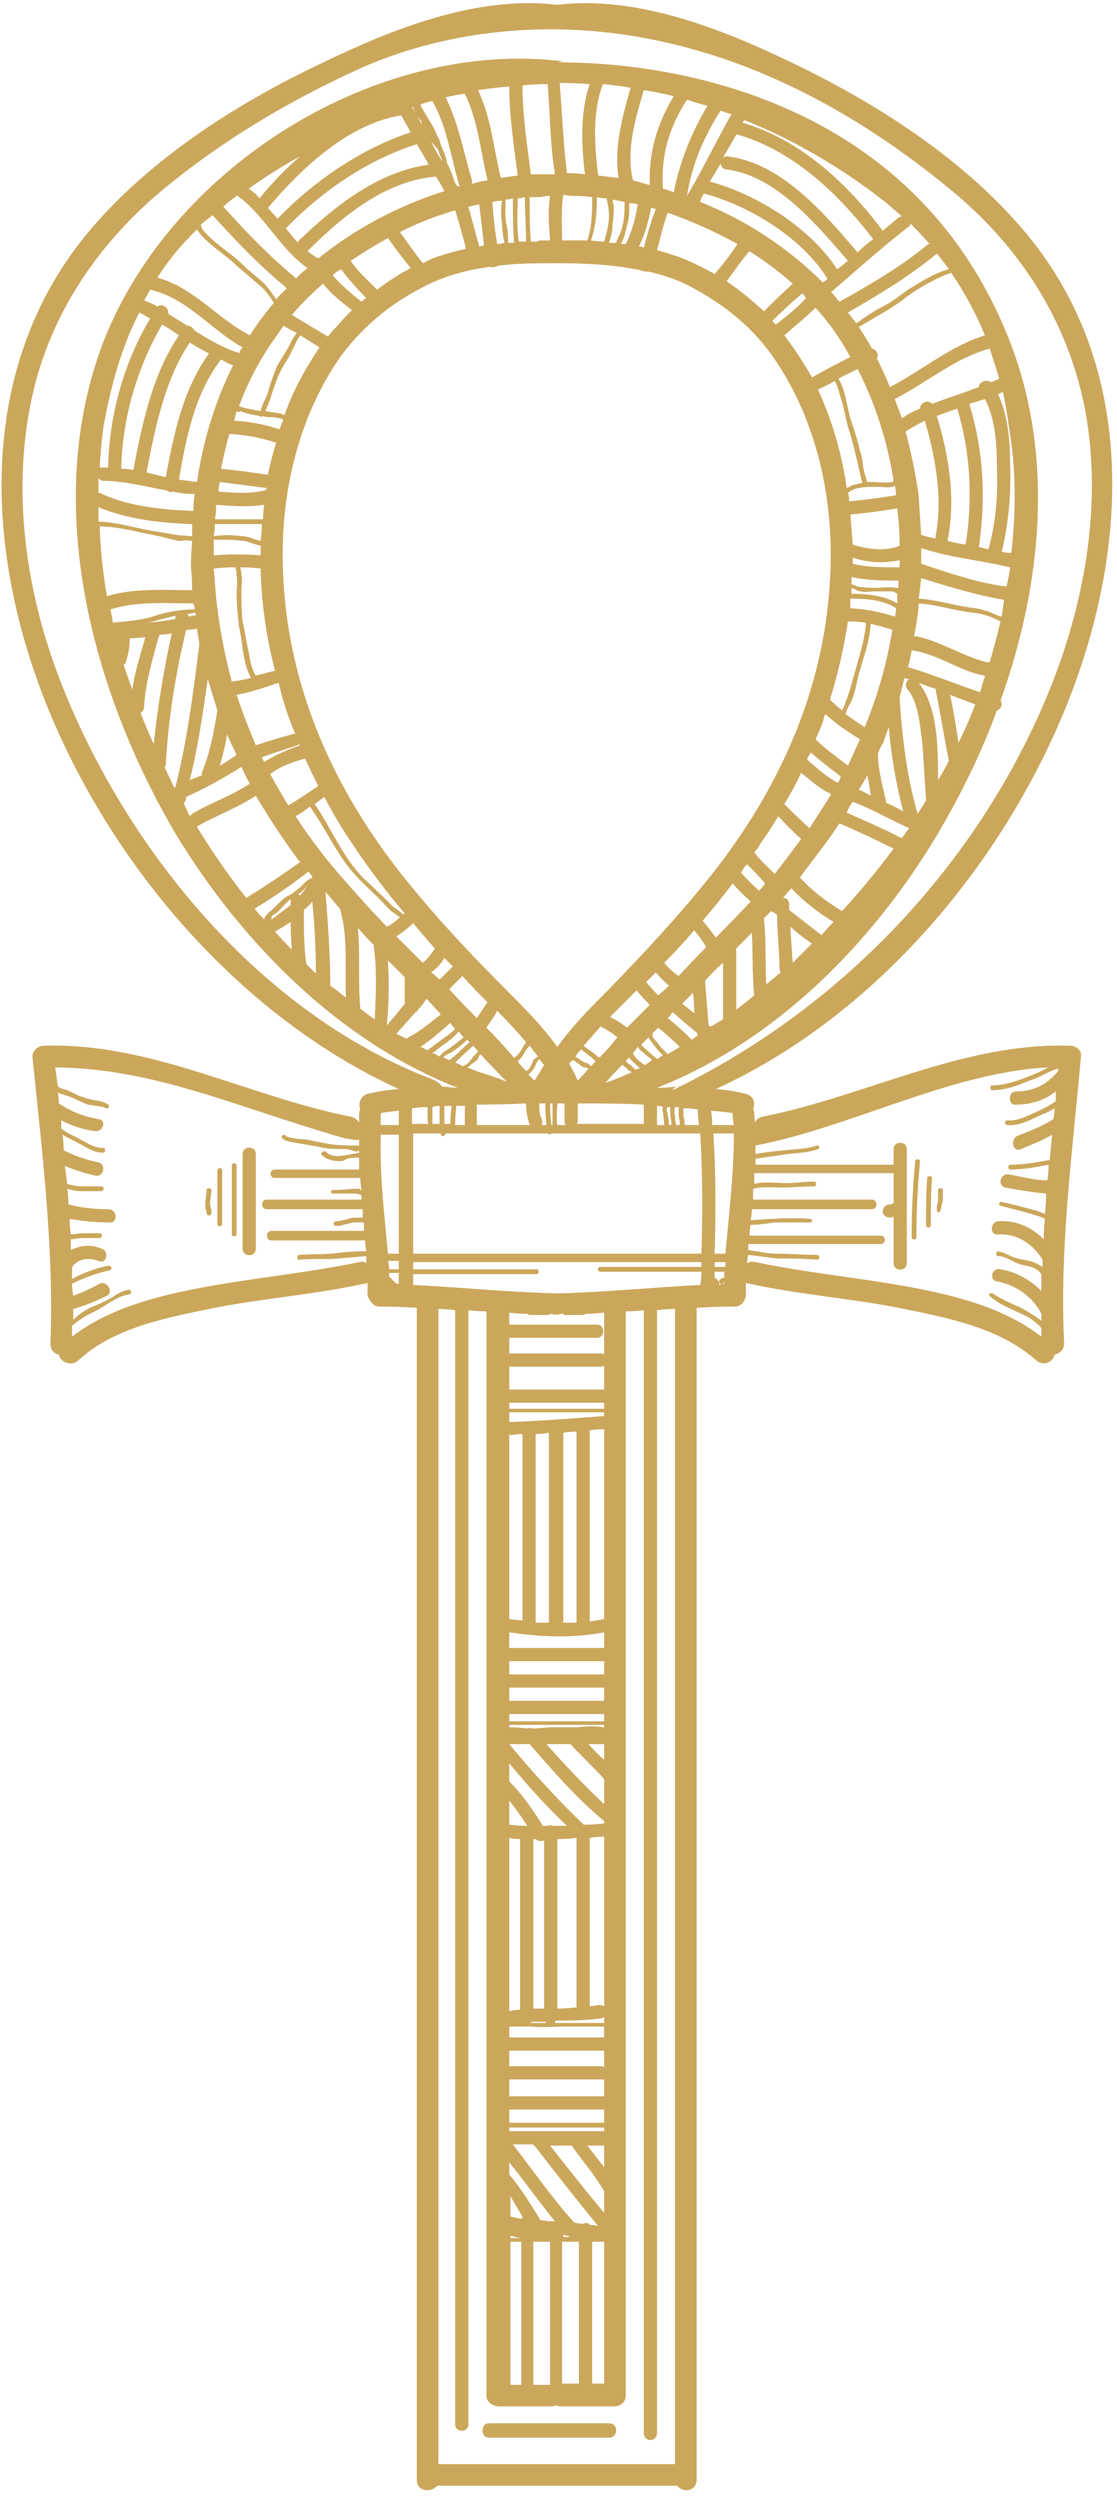 <svg version="1.2" xmlns="http://www.w3.org/2000/svg" viewBox="0 0 93 208" width="93" height="208">
	<style>
		.s0 { fill: #cba75b } 
	</style>
	<g id="&lt;Group&gt;">
		<path id="&lt;Compound Path&gt;" fill-rule="evenodd" class="s0" d="m89.1 87c-8.9-0.3-17 4.2-25.6 5.9-0.4 0.1-0.6 0.3-0.6 0.5q-0.1-0.3-0.1-0.7 0-0.3-0.1-0.4c0.2-0.5 0.1-1.1-0.6-1.3q-1.2-0.3-2.5-0.4c12.9-5.9 23.2-17.9 28.7-30.7 5.7-13.3 6.8-29.4-3.3-41-5.1-5.9-12.2-10.4-19.1-13.7-5.8-2.8-12.9-5.6-19.5-4.8-6.7-0.8-13.7 2-19.5 4.8-7 3.3-14.1 7.8-19.2 13.7-10 11.6-9 27.7-3.3 41 5.5 12.8 15.9 24.8 28.8 30.7q-1.3 0.1-2.6 0.4c-0.6 0.2-0.8 0.8-0.6 1.3q-0.1 0.1-0.1 0.4 0 0.4 0 0.7c-0.1-0.2-0.3-0.4-0.7-0.5-8.6-1.7-16.6-6.2-25.6-5.9-0.4 0-0.9 0.4-0.9 0.9 0.8 7.9 1.8 15.9 1.5 23.9 0 0.5 0.3 0.8 0.7 0.9 0.1 0.6 1 1 1.6 0.5 3-2.8 7.5-3.6 11.4-4.4 4.1-0.8 8.3-1.1 12.4-2q0.2 0 0.3-0.1 0 0.5 0 1c0.1 0.5 0.5 1 1 1q1.5 0 3.1 0.1v97.5c0 1 1.2 1.1 1.7 0.5h20c0.4 0.6 1.6 0.5 1.6-0.5v-97.5q1.6-0.1 3.2-0.1c0.5 0 0.9-0.5 0.9-1q0-0.5 0-1 0.1 0.1 0.3 0.1c4.1 0.9 8.3 1.2 12.4 2 3.9 0.8 8.4 1.6 11.5 4.4 0.6 0.5 1.4 0.1 1.5-0.5 0.4-0.1 0.8-0.4 0.8-0.9-0.4-8 0.7-16 1.4-23.9 0.1-0.5-0.4-0.9-0.9-0.9zm-59.2 18c-4.3 0.9-8.7 1.3-13 2.1-3.7 0.7-7.8 1.7-10.9 4.1q0-0.4 0-0.9c0.6-0.5 1.2-0.9 1.9-1.2 0.8-0.4 1.9-1.3 2.8-1.4 0.3 0 0.3-0.4 0-0.4-0.5 0.1-0.9 0.3-1.3 0.6q-0.9 0.5-1.9 0.9-0.8 0.4-1.4 1 0-0.4 0-0.9 1.4-0.4 2.8-1.1c0.6-0.3 0-1.3-0.6-1q-1.1 0.6-2.2 1-0.1-0.5-0.1-1c1-0.5 2.1-0.9 3.1-1.1 0.3-0.1 0.2-0.4-0.1-0.4-1 0.2-2.1 0.6-3 1.1q0-0.5 0-1c0.5-0.7 1.4-0.8 2.2-0.5 0.7 0.3 0.9-0.8 0.3-1-0.9-0.4-1.8-0.3-2.6 0.1q0-0.4 0-0.9c0.3 0 0.6-0.1 0.9-0.1 0.5 0 1 0 1.5 0 0.2 0 0.3-0.4 0-0.4-0.5 0-1 0-1.5 0-0.3 0-0.6 0.1-0.9 0.1q-0.1-0.6-0.1-1.3c1.1 0.2 2.2 0.3 3.3 0.3 0.7 0.1 0.7-1 0-1.1-1.1 0-2.3-0.1-3.4-0.4q0-0.6-0.1-1.3c0.4 0.1 0.7 0.2 1.1 0.2q0.9 0 1.7 0c0.3 0 0.3-0.4 0-0.4q-0.7 0-1.5 0c-0.5 0-0.9-0.1-1.3-0.2q-0.1-0.8-0.2-1.5 1.2 0.5 2.5 0.8c0.7 0.2 1-0.9 0.3-1.1q-1.5-0.3-2.9-1 0-0.7-0.1-1.3c0.5 0.3 1 0.5 1.5 0.8 0.6 0.3 1.1 0.7 1.9 0.7 0.2 0 0.2-0.4 0-0.4-0.8 0-1.3-0.4-1.9-0.7-0.5-0.3-1.1-0.5-1.6-0.9q0-0.4 0-0.7 1.3 0.7 2.8 0.9c0.7 0.1 1-0.9 0.3-1q-1.8-0.3-3.3-1.3 0-0.5-0.1-1v0.1c0.5 0.2 1 0.3 1.4 0.5q0.6 0.3 1.1 0.5c0.5 0.1 1.2 0.1 1.5 0.3 0.2 0.1 0.4-0.2 0.2-0.3-0.5-0.4-1.3-0.3-2-0.6-0.5-0.1-0.9-0.4-1.4-0.6-0.2-0.1-0.7-0.1-0.8-0.4q0 0 0 0-0.1-0.8-0.2-1.5c8.4 0.1 15 3.3 24.1 5.9 0.7 0.1 1 0.2 1.2 0.1q0 0.2 0 0.5c-1 0-1.9 0-2.9-0.2-0.5-0.1-1-0.2-1.5-0.3-0.2 0-1.5-0.1-1.7-0.3-0.1-0.2-0.5 0-0.3 0.2 0.2 0.2 0.4 0.2 0.7 0.3q1.1 0.2 2.3 0.4c0.8 0.2 1.5 0.2 2.3 0.2 0.3 0 0.6 0.2 0.9 0.2q0.1 0 0.2-0.1 0 0.1 0 0.2-0.5 0.1-1.1 0.2c-0.5 0.1-1.2 0.2-1.7-0.3-0.2-0.1-0.5 0.2-0.3 0.3 0.4 0.4 1 0.5 1.5 0.5 0.3 0 0.4-0.1 0.6-0.2q0.5-0.1 1-0.1 0 0.5 0 1h-7c-0.5 0-0.5 0.7 0 0.7h7.1q0 0.5 0.1 1-0.1 0-0.2-0.1c-0.2 0-0.4 0-0.6 0q-0.8 0.1-1.5 0.1 0 0 0 0h-0.1c-0.2 0-0.2 0.3 0 0.3q0.8 0 1.6 0c0.3 0 0.5 0 0.7 0.1q0.1 0 0.1 0 0 0.2 0 0.4h-7.9c-0.5 0-0.5 0.8 0 0.8h8q0 0.3 0 0.7-0.4 0-0.8 0c-0.5 0.1-0.9 0.3-1.4 0.3-0.3 0-0.3 0.4 0 0.4 0.5 0 1.1-0.3 1.6-0.3q0.4 0 0.7 0 0 0.4 0 0.7h-7.7c-0.5 0-0.5 0.8 0 0.8h7.8q0 0.4 0.1 0.9-1.1 0-2.1 0.1c-1.2 0.2-2.3 0.1-3.5 0.2-0.2 0-0.2 0.4 0 0.4 1.1-0.1 2.2 0 3.3-0.1q1.1-0.1 2.3-0.2 0 0.3 0 0.6-0.2-0.2-0.6-0.1zm-24.9-48.4c-2.7-7-3.9-14.8-2.6-22.2 1.3-7.7 5.6-14.1 11.5-18.9 4.9-4 10.5-7.3 16.3-9.9 3.9-1.7 24.2-10 48.6 9.9 6 4.8 10.2 11.2 11.6 18.9 1.3 7.4 0 15.2-2.7 22.2-5.4 13.9-16.4 26.5-31.1 33.8-0.9 0.5-0.6 0.2-0.3 0q-0.8 0.1-1.6 0.1c9.9-3.9 17.9-12 23.3-21 1.9-3.2 3.7-6.8 5-10.4 0.4-0.1 0.5-0.6 0.3-0.8 3.5-9.8 4.5-20.5 0.7-30.1-10.4-26.2-41.3-22.5-37.1-23.1-15.4-1.9-32.4 8.6-38.2 23.1-5.3 13.5-1.1 29.3 6 41.3 5.5 9 13.5 17.1 23.4 21-0.7 0-0.7-0.1-1.3-0.1-0.1-0.3-0.9-0.7-1.3-0.8-14.1-5.6-25.1-19.1-30.5-33zm53.2 37h-1.2q0-0.4-0.1-0.8 0-0.3 0-0.6 0.6 0 1.2 0.1 0 0.6 0.1 1.3zm-1.6 0h-0.3q-0.1-0.4-0.1-0.8-0.1-0.3 0-0.7 0.1 0 0.3 0 0 0.4 0 0.7 0.1 0.4 0.1 0.8zm-0.7 0h-0.2q0-0.4-0.1-0.8c0-0.2-0.1-0.4-0.1-0.5q0-0.1 0.1-0.2 0.1 0 0.2 0 0 0.3 0 0.7 0.1 0.4 0.1 0.8zm-0.6 0h-0.6v-1.6q0.3 0 0.5 0.1-0.1 0.2 0 0.4c0 0.3 0.1 0.7 0.1 1.1zm-8.2 0h-0.7c-0.1-0.5 0-1.3 0-1.8q0.3 0 0.6 0v1.6q0 0.1 0.1 0.2zm-0.7-6.5c-1.3-1.8-2.8-3.3-4.3-4.8-3.1-3.1-6-6.2-8.7-9.6-5.6-7.1-9.3-15.3-9.8-24.4-0.4-6.5 1-13.3 4.8-18.7 2-2.7 4.6-4.7 7.6-6.1 1.6-0.7 3.2-1.1 4.8-1.3 0.2 0.1 0.5 0 0.7-0.1 1.6-0.2 3.2-0.2 4.9-0.2 2.3 0 4.7 0.1 7 0.6 0.2 0.1 0.4 0.1 0.6 0.1q1.4 0.3 2.8 0.9c2.9 1.4 5.6 3.4 7.5 6.1 3.8 5.4 5.2 12.2 4.8 18.7-0.5 9.1-4.2 17.3-9.8 24.4-2.7 3.4-5.6 6.5-8.6 9.6-1.5 1.5-3 3-4.3 4.8zm-0.4 4.7q0 0.8 0 1.6 0 0.1 0 0.2h-0.1q-0.1-0.9-0.1-1.8 0.1 0 0.2 0zm-0.9 1.3c-0.2-0.4-0.2-0.8-0.2-1.3q0.3 0 0.5 0 0 0.9 0.1 1.8h-0.4q0.1-0.2 0-0.5zm-6.4 0.5h-0.8q0-0.8 0.1-1.6 0.3 0 0.7 0v1.4q0 0.1 0 0.2zm-0.2-4.9q-0.3-0.2-0.6-0.3 0.7-0.7 1.5-1.4 0.2 0.2 0.4 0.5c-0.1 0.1-0.3 0.3-0.4 0.4-0.2 0.3-0.5 0.7-0.9 0.8zm-8.7-11.5q0.6 0.7 1.3 1.4c0.3 2 0.2 4.1 0.1 6.2q-0.6-0.4-1.2-0.9c-0.2-2.1 0-4.5-0.2-6.7zm-1.5-4.4q-2-2.3-3.7-4.9 0.6-0.3 1.2-0.8c1.3 1.8 2.2 3.9 3.6 5.5 0.7 0.8 1.5 1.5 2.2 2.2 0.4 0.4 0.7 0.8 1.1 1.1 0.2 0.1 0.4 0.3 0.6 0.4q-0.5 0.5-1.1 0.8-2-2.1-3.9-4.3zm0.5 10.2q-0.6-0.5-1.3-1c0-2.6-0.2-5.2-0.4-7.8q0.6 0.7 1.2 1.4c0.7 2.3 0.4 5 0.5 7.4zm-5.1-8.3c-0.4 0.3-0.8 0.8-1.3 1.2-0.2 0.2-0.4 0.4-0.4 0.6q-0.4-0.4-0.8-0.9 2.3-1.4 4.5-3.1 0.1 0.2 0.3 0.4 0 0.1 0 0.1-0.4 0.2-0.7 0.5c-0.3 0.3-0.5 0.5-0.8 0.7-0.2 0.2-0.5 0.3-0.8 0.5zm0.5 2q0 1.1 0.1 2.3-0.7-0.7-1.4-1.5 0.7-0.4 1.3-0.8zm-1.6-0.4c0.1-0.2 0.4-0.3 0.6-0.5 0.3-0.3 0.6-0.7 1-1q0 0.1 0 0.2 0 0.1 0 0.3-0.8 0.6-1.6 1.2v-0.2q0 0 0 0zm23.2-56.3q-0.4 0-0.8 0-0.1 0-0.3 0.1-0.2 0-0.5 0c-0.1-1.2-0.1-2.5-0.1-3.7q0.3 0 0.7 0 0.1 0 0.2 0 0.4-0.1 0.8-0.1c-0.2 1.2-0.1 2.5 0 3.7zm-1.6-5.5c-0.3-2.4-0.7-4.9-0.7-7.4q1-0.1 2.1-0.1c0.2 2.5 0.2 5 0.6 7.5q-1 0-2 0zm-0.5 1.9c0 1.3 0.1 2.5 0.1 3.7q-0.3 0-0.6 0c-0.2-1.2-0.1-2.4-0.1-3.6q0.3 0 0.6-0.1zm-2-1.6c-0.6-2.4-0.8-5-1.9-7.3q1.3-0.2 2.6-0.3c0 2.5 0.4 5 0.7 7.4q-0.7 0.1-1.4 0.2zm1.1 5.4q-0.2 0-0.5 0c0-0.5 0-0.9-0.1-1.4-0.2-0.7-0.1-1.5-0.1-2.2q0.3 0 0.6-0.1c0 1.3 0 2.5 0.1 3.7zm-1-1.6c0 0.6 0.1 1.1 0.2 1.6q-0.3 0.1-0.6 0.1-0.3-1.7-0.4-3.5 0.4-0.1 0.8-0.1c-0.1 0.6-0.1 1.3 0 1.9zm-1.2-3.6q-0.7 0.1-1.3 0.3 0-0.1 0-0.3c-0.7-2.3-1.1-4.7-2.2-6.9q0.8-0.2 1.6-0.3c1.1 2.2 1.3 4.8 1.9 7.2zm-0.3 5.4q-0.2 0.1-0.4 0.1c-0.3-1.1-0.6-2.2-0.9-3.3q0.4-0.1 0.9-0.2 0.2 1.7 0.4 3.4zm2.5 67.6q-1.1-1.3-2.3-2.5 0.4-0.6 0.8-1.2 0-0.1 0.1-0.2 1.3 1.3 2.4 2.6c-0.3 0.4-0.5 1-1 1.3zm1.3-1q0.3 0.4 0.7 0.9-0.2 0.1-0.4 0.3c-0.1 0.3-0.3 0.8-0.6 0.9q0 0 0 0-0.4-0.4-0.7-0.8c0.2-0.2 0.4-0.4 0.5-0.6 0.1-0.2 0.3-0.5 0.5-0.7zm-3.6-3.5q-0.4 0.6-0.8 1.2-1.2-1.2-2.3-2.4l1.1-1.1q1 1.1 2.1 2.2 0 0-0.1 0.1zm-3.9-2q-0.3-0.3-0.7-0.6 0.7-0.5 1.1-1.2 0.4 0.4 0.7 0.7zm-1.4-1.4q-1.1-1.1-2.2-2.2 0.8-0.5 1.4-1.1 0.9 1.1 1.8 2.1-0.4 0.7-1 1.2zm-1.6-4c-0.3-0.3-0.7-0.5-1-0.8q-1.1-1.1-2.3-2.2c-1.8-1.8-2.7-4.2-4.1-6.2q0.4-0.3 0.8-0.6 1.1 2.1 2.4 4 2 3 4.3 5.7-0.1 0-0.1 0.1zm-9.6-9.1q-0.8-1.3-1.5-2.6c0.9-0.7 1.9-1 2.9-1.3q0.5 1.1 1.1 2.3c-0.8 0.5-1.6 1.1-2.5 1.6zm-2-3.6q-0.1-0.2-0.2-0.4 1.4-0.5 2.7-0.9 0.3-0.1 0.4-0.2 0 0.1 0.1 0.1c-1.1 0.4-2.1 0.8-3 1.4zm2.3-2.3q-1.5 0.4-3 0.9-0.9-2.1-1.6-4.2c1.2-0.2 2.3-0.6 3.5-1q0.5 2.2 1.4 4.3-0.2-0.1-0.3 0zm-5-4.4q-0.9-3.3-1.3-6.9-0.1-1.3-0.2-2.5 0.9-0.1 1.8-0.1 0.1 0.3 0.1 0.7c0.1 0.5 0 1 0 1.5 0 1 0.1 1.8 0.2 2.7 0.3 1.3 0.3 3.1 1 4.3q-0.8 0.2-1.6 0.3zm0.4 6.1q-0.7 0.5-1.4 0.9 0.4-1.3 0.6-2.6 0.4 0.9 0.8 1.7zm-4.8-22.9c0.6-3.5 1.3-7.1 3.5-10q0.5 0.3 1 0.5c-1.5 3-2.5 6.3-3 9.7q-0.8-0.1-1.5-0.2zm1.4 11.3q-0.3 0-0.6 0.1 0-0.1-0.1-0.2 0.3-0.1 0.7-0.1 0 0.1 0 0.2zm-0.5-22.7q0.8 0.5 1.6 0.9c-2.2 3.1-2.9 6.6-3.6 10.3q-0.8-0.2-1.6-0.4c0.7-3.6 1.5-7.7 3.6-10.8zm-4.7 10.6q-0.5-0.1-1-0.1 0 0 0-0.1c0.1-4.1 1.3-8.3 3.4-11.9q0.7 0.4 1.4 0.9c-2.2 3.2-3.1 7.5-3.8 11.2zm9 8.7q0-0.3-0.1-0.6 0.9 0 1.7 0.1 0.1 4.3 1.2 8.5-0.8 0.2-1.6 0.4c-0.4-0.6-0.5-1.4-0.6-2-0.2-0.8-0.3-1.7-0.5-2.5-0.1-0.9-0.1-1.7-0.1-2.6 0-0.4 0.1-0.9 0-1.3zm1.9-5.8q-0.1 0.6-0.1 1.2h-4q0.1-0.6 0.1-1.2c1.3 0.1 2.7 0.2 4 0zm-3.8-1.1q0-0.4 0.1-0.8 0 0 0 0l3.9 0.5q0 0.1-0.1 0.2 0 0-0.1 0c-1.2 0.3-2.5 0.2-3.8 0.1zm3.6 2.7q0 0.7-0.1 1.4c-0.5-0.1-1-0.4-1.6-0.4-0.8-0.1-1.5-0.1-2.3 0q0.1-0.5 0.1-1zm-1.5 1.4c0.5 0.1 0.9 0.3 1.4 0.4q0 0.3 0 0.6 0 0.1 0 0.2c-1.3-0.1-2.6-0.1-3.9 0q0-0.6 0-1.3c0.8 0 1.7 0 2.5 0.1zm2-5.5q-1.9-0.3-3.9-0.5 0.3-1.5 0.7-2.9 1.9 0.1 3.8 0.7 0 0 0.1 0-0.4 1.3-0.7 2.7zm-4.2 19.6c-0.3 1.8-0.6 3.5-1.3 5.2q0 0.1 0 0.2-0.5 0.2-1 0.4c0.7-2.8 1.1-5.6 1.5-8.4q0.4 1.3 0.8 2.6zm5.1-23.4q-1.8-0.6-3.7-0.7 0.1-0.4 0.2-0.8c0.1 0.1 0.3 0.1 0.3 0q0.8 0.3 1.6 0.4c0.1 0.1 0.2 0.1 0.3 0q0.2 0.1 0.4 0.1c0.2 0 0.8 0 1.3 0.2q-0.2 0.4-0.3 0.8-0.1 0-0.1 0zm-3.3-1.9c0.8-2.2 1.9-4.2 3.3-6.1q0.2-0.3 0.4-0.6 0.5 0.3 1.1 0.6-0.2 0.3-0.4 0.6c-0.3 0.7-0.8 1.4-1.2 2.1-0.3 0.7-0.6 1.5-0.8 2.3-0.2 0.5-0.5 1-0.6 1.5-0.6-0.1-1.2-0.2-1.8-0.4zm3.5 0.6q-0.7-0.1-1.3-0.2c0.1-0.3 0.3-0.7 0.4-1q0.3-1 0.7-2c0.3-0.7 0.8-1.3 1.1-2 0.2-0.4 0.4-0.9 0.7-1.3q0.8 0.5 1.6 1c-1.2 1.8-2.2 3.6-2.9 5.6q-0.2 0-0.3-0.1zm0.9-8.2q1.2-1.4 2.6-2.6c0.6 0.8 1.5 1.5 2.4 2.2q-0.7 0.7-1.3 1.4-0.4 0.4-0.7 0.8c-1-0.6-2-1.2-3-1.8zm11.9-11.5q0.1 0 0.1 0 0.4 0.6 0.7 1.2c-3.8 1.2-7.4 3.1-10.5 5.6q0 0 0 0-0.5-0.3-0.9-0.6c2.9-2.9 6.4-5.8 10.6-6.2zm2 0.6q0 0.1 0.1 0.2-0.1 0-0.2 0-0.2-0.2-0.3-0.5-0.2-0.7-0.5-1.3-0.1-0.1-0.1-0.3c-0.1-0.4-0.2-0.7-0.4-1.1q-0.1-0.3-0.2-0.6c0 0 0-0.1-0.1-0.2q0 0 0 0 0-0.1-0.1-0.2c-0.3-0.9-1-1.7-1.4-2.6q0.5-0.2 1-0.3c1.2 2.1 1.5 4.5 2.2 6.9zm-10.5 7.6q0.3-0.3 0.7-0.5c0.6 0.8 1.3 1.6 2.1 2.4q-0.2 0.1-0.4 0.3c-0.9-0.7-1.7-1.4-2.4-2.2zm1.5-1.2q1.5-1 3.1-1.9 0.9 1.3 1.9 2.5-1.5 0.8-2.8 1.8c-0.8-0.8-1.6-1.5-2.2-2.4zm4.1-2.4q2.2-1.1 4.6-1.8 0.5 1.6 0.9 3.2-1.4 0.3-2.8 0.8-0.4 0.2-0.8 0.4-1-1.3-1.9-2.6zm2.6-7.5q0.3 0.3 0.6 0.7 0.1 0.4 0.3 0.8 0 0 0 0.1-0.5-0.8-0.9-1.6 0 0 0 0zm-0.8-1.7q0 0 0 0 0 0.2 0 0.2-0.4-0.7-0.8-1.4 0 0 0.1 0c0.1 0.4 0.3 0.8 0.7 1.2zm-0.4 1.9q0.5 0.8 1 1.7c-4.3 0.6-7.9 3.5-10.9 6.4q0 0 0 0.1-0.5-0.6-1-1.2c3-3.1 6.8-5.7 10.9-7zm-11.6 6.2q-0.4-0.5-0.8-0.9c2.8-3.3 6.7-7 11.1-7.7q0.4 0.7 0.8 1.4c-4.2 1.4-8.1 4.1-11.1 7.2zm-1.5-1.7q-0.4-0.5-0.9-0.8 2.1-1.5 4.3-2.7c-1.3 1.1-2.4 2.3-3.4 3.5zm4 5.8q-0.5 0.4-1 0.9 0 0 0-0.1c-2.2-1.8-4.1-3.8-6-5.9q0.2-0.2 0.3-0.3 0.4-0.3 0.8-0.6 0.1 0 0.1 0c2.3 1.7 3.5 4.4 5.8 6zm-1.8 1.6q0 0.1 0.1 0.1-0.5 0.4-0.9 0.9c-0.3-0.4-0.6-0.9-1-1.3-0.5-0.5-1.2-1-1.7-1.5-1.1-1.1-2.6-1.9-3.5-3.1 0-0.1 0-0.2-0.1-0.3q0.5-0.4 1-0.8c1.9 2.1 3.9 4.2 6.1 6zm-4.1-1.8c0.7 0.6 1.4 1.2 2.1 1.8 0.4 0.4 0.7 0.8 1 1.3q-1.1 1.3-2 2.7c-2.7-1.4-4.7-4-7.7-4.8q1.4-2.2 3.3-4c0.8 1.2 2.3 2 3.3 3zm0.5 6.8q-0.2 0.2-0.3 0.5-0.1-0.1-0.2-0.1c-1.2-0.4-2.4-1.1-3.5-1.8-0.1-0.2-0.3-0.4-0.6-0.4q-0.8-0.5-1.6-1c0.1-0.5-0.5-0.9-0.9-0.6q-0.5-0.3-1.1-0.5 0.3-0.5 0.5-0.9c3.1 0.7 5 3.3 7.7 4.8zm-7.7-2.4c-2.2 3.7-3.4 8-3.5 12.4q-0.2 0-0.5 0-0.1 0-0.2 0 0.1-1.7 0.3-3.3c0.6-3.4 1.5-6.7 3-9.6q0.4 0.2 0.9 0.5zm-4 13.5c1.9 0 3.6 0.5 5.4 0.8 0.1 0.1 0.3 0.2 0.5 0.1q0.9 0.2 1.8 0.2-0.1 0.7-0.1 1.4-0.1 0-0.2 0c-2.5-0.1-5.2-0.4-7.4-1.4q-0.2-0.1-0.3-0.1 0-0.6 0-1.2 0.1 0.1 0.3 0.2zm7.4 3.6q0.1 0 0.1 0 0 0.5 0 1-0.2 0-0.3 0c-0.4-0.1-0.6 0-1-0.1-0.6-0.1-1.2-0.2-1.8-0.3-1.4-0.2-2.9-0.7-4.4-0.8q0 0 0 0h-0.2q0 0-0.1 0 0-0.6 0-1.2c2.4 1 5.1 1.3 7.7 1.4zm-7.6 0.2c1.6 0 3.3 0.5 4.9 0.8 0.5 0.1 1.1 0.3 1.7 0.4 0.3 0 0.7-0.1 1 0q0 0 0.1 0-0.1 1.1-0.1 2.2 0.1 1 0.1 1.9c-2.3 0-4.8-0.2-7.1 0.5q-0.5-2.9-0.6-5.8 0 0 0 0zm7.8 6.4q0.1 0.2 0.1 0.5c-1.1 0-2.4 0.2-3.5 0.6-1 0.3-2.2 0.4-3.3 0.5q-0.1-0.6-0.2-1.1c2.2-0.7 4.6-0.5 6.9-0.5zm-1.4 1q-0.1 0-0.1 0.1 0 0.1 0 0.2-1.1 0.2-2.2 0.3c0.7-0.2 1.5-0.4 2.3-0.6zm-4.2 3.8c0.2-0.6 0.3-1.2 0.3-1.9q0.7 0 1.3-0.1c-0.4 1.5-0.9 2.9-1.1 4.5q0-0.1 0-0.2-0.4-1-0.7-2 0.2-0.1 0.2-0.3zm1.5 3.8c0.1-2 0.7-3.9 1.2-5.8q0.1-0.1 0.1-0.2 0.5 0 1-0.1-1 4.5-1.5 9.2-0.6-1.3-1.1-2.6c0.2-0.1 0.3-0.3 0.3-0.5zm1.8 4.9c0.2-3.8 0.8-7.6 1.7-11.3q0.4 0 0.9-0.1 0.1 0.6 0.2 1.3c-0.5 3.9-1 8-2 11.9q0 0-0.1 0-0.4-0.8-0.8-1.7 0 0 0.1-0.1zm1.7 2.8q0-0.1 0-0.2 2.4-1.1 4.6-2.5 0.3 0.7 0.7 1.4c-1.5 1-3.3 1.6-4.8 2.5q-0.1 0.1-0.2 0.2-0.3-0.6-0.5-1.1 0.1-0.1 0.2-0.3zm1 2.2c1.6-0.9 3.3-1.5 4.8-2.5q1.6 2.7 3.5 5.3 0.1 0.1 0.2 0.2-2.2 1.6-4.5 3-2.2-2.8-4.1-5.9 0.1-0.1 0.1-0.1zm8.7 5.4q0.2-0.2 0.4-0.4-0.3 0.4-0.6 0.8-0.1-0.1-0.2-0.1 0.2-0.1 0.4-0.3zm0.8 0.9q0.3 3 0.3 6-0.4-0.4-0.8-0.8c-0.2-1.5-0.2-3-0.2-4.5q0.4-0.3 0.7-0.7zm6.3 4.9q0.7 0.7 1.4 1.4v2.2q-0.7 0.9-1.5 1.8c0.2-1.8 0.2-3.6 0.1-5.4zm2.3 4.3q0.1 0 0.2-0.2 0.4-0.4 0.7-0.9 0.6 0.6 1.2 1.3c-0.8 0.6-1.7 1.4-2.7 1.9q-0.1 0.1-0.2 0.1-0.4-0.2-0.8-0.4 0.8-0.9 1.6-1.8zm2.9 0.9q0.2 0.3 0.4 0.5-0.4 0.4-1 0.8c-0.2 0.2-0.6 0.4-0.8 0.6-0.2 0.2-0.4 0.2-0.5 0.4q-0.3-0.2-0.6-0.3c0.9-0.6 1.7-1.3 2.5-2zm-1.3 2.4c0.3-0.3 0.6-0.5 0.9-0.7 0.4-0.3 0.8-0.6 1.1-1q0.2 0.3 0.4 0.5-0.6 0.5-1.3 1c-0.2 0.1-0.5 0.3-0.7 0.6q-0.3-0.2-0.6-0.3 0.1-0.1 0.2-0.1zm1.6-0.1q0.6-0.4 1.1-0.9 0.1 0.1 0.2 0.2c-0.6 0.5-1.1 1.1-1.7 1.5q-0.2-0.1-0.4-0.2 0 0-0.1 0c0.2-0.3 0.7-0.4 0.9-0.6zm1.5 1.1q0.3-0.2 0.5-0.4c0-0.1 0.1-0.3 0.2-0.4q1.1 1.2 2.2 2.3c-0.7-0.3-1.9-0.7-2.3-0.8q-0.5-0.2-1-0.4 0.2-0.1 0.4-0.3zm0.4 4.8v-1.4q2 0 4.1-0.1c0 0.6 0.1 1.2 0.3 1.8h-4.4q0-0.1 0-0.3zm4.3-3.9c0.2-0.2 0.4-0.4 0.5-0.6 0.1-0.2 0.2-0.5 0.4-0.7q0.2 0.3 0.4 0.5-0.4 0.7-0.8 1.3-0.2-0.2-0.5-0.5zm31.6-33.9q0.2-0.7 0.3-1.4c2.2 0.3 3.9 1.7 6 2.1q0.1 0 0.1 0.1-0.2 0.5-0.3 1-0.1 0.2-0.1 0.3c-2-0.7-4-1.5-6-2.1zm5.6 3.1q-0.6 1.6-1.4 3.2c-0.2-1.3-0.4-2.7-0.7-4q1 0.4 2.1 0.8zm-15.5 17.1q0-0.3 0-0.5c0-0.3-0.2-0.5-0.5-0.5q0.3-0.4 0.7-0.8c1 1.1 2.2 2 3.5 2.8q-0.5 0.5-1 1.1c-0.9-0.7-1.8-1.4-2.7-2.1zm1.9 2.8q-0.8 0.8-1.6 1.6-0.1-1.5-0.2-3 0.9 0.8 1.8 1.4zm-18.2 9.1c-0.2-0.2-0.6-0.4-0.8-0.6q0.7-0.8 1.4-1.6 0.8 0.4 1.4 0.9-0.7 0.9-1.5 1.7c-0.2-0.1-0.3-0.3-0.5-0.4zm0.2 0.7q-0.2 0.2-0.4 0.4-0.1-0.1-0.2-0.2c-0.4-0.1-0.8-0.4-1.1-0.6q0.2-0.3 0.5-0.6c0.2 0.2 0.4 0.3 0.6 0.5 0.2 0.1 0.4 0.3 0.6 0.5zm2.2 0.3c0.2 0.1 0.4 0.3 0.6 0.5q0.1 0 0.2 0.1-1.1 0.5-2.2 0.9 0.7-0.8 1.4-1.5zm0.7 0q-0.2-0.1-0.4-0.3 0.1-0.2 0.3-0.3c0.2 0.3 0.5 0.5 0.8 0.8q0 0 0.1 0.1-0.2 0-0.4 0.1-0.2-0.2-0.4-0.4zm-0.3-3.1q-0.6-0.5-1.4-0.9 1.1-1.1 2.2-2.2 0.5 0.6 1.1 1.2-1 1-1.9 1.9zm1.6-3.8q0.4-0.4 0.8-0.8 0.5 0.6 1.1 1.1-0.4 0.4-0.9 0.8-0.5-0.5-1-1.1zm1 3.8q0.9 0.7 1.8 1.6-0.5 0.3-1 0.6-0.3-0.3-0.6-0.6c-0.2-0.3-0.5-0.6-0.7-0.9q0.1-0.1 0-0.2 0.3-0.3 0.5-0.5zm0.8-0.8q0.2-0.2 0.4-0.5 1 0.9 2 1.7 0 0 0 0 0.1 0.2 0.1 0.2-0.2 0.2-0.5 0.4-1-1-2-1.8zm1.2-1.2q0.5-0.5 0.9-0.9 0.1 0.9 0.1 1.7-0.5-0.4-1-0.8zm-0.3-2.3q-0.7-0.5-1.2-1.1 1.3-1.3 2.5-2.7 0.6 0.7 1 1.4-1.2 1.2-2.3 2.4zm3.7-1.1v4.7q-0.5 0.3-1 0.6-0.1 0-0.2-0.1c-0.1-1.2-0.2-2.5-0.3-3.7q0.7-0.8 1.5-1.5zm-0.6-2.1q-0.5-0.7-1.1-1.4 1.3-1.5 2.5-3.1 0.7 0.8 1.5 1.5-1.4 1.5-2.9 3zm1.7 0.9q0.7-0.7 1.3-1.3c0.1 1.7 0 3.4 0.2 5.2q-0.7 0.6-1.5 1.2zm0.4-6.3q0.2-0.4 0.5-0.7c0.5 0.5 1 1 1.5 1.6q-0.2 0.3-0.5 0.6-0.8-0.7-1.5-1.5zm2.5 3.2q0.2 0.1 0.5 0.3c0 1.5 0.2 3 0.2 4.4q0 0.2 0.1 0.4-0.6 0.5-1.2 1c-0.1-1.9 0-3.7-0.2-5.5q0.3-0.3 0.6-0.6zm0.3-3.1c-0.6-0.6-1.2-1.1-1.7-1.8q0.3-0.3 0.5-0.7 0.8-1.1 1.5-2.3 0.9 1 1.9 1.9-1.1 1.5-2.2 2.9zm4.4-49.5q-0.2 0.2-0.4 0.3c-2.9-2.9-6.4-5.2-10.2-6.7q0.1-0.4 0.3-0.7c3.8 1 8.2 3.7 10.3 7.1zm-9.8-8.1q0.5-0.8 0.9-1.5c0 0.2 0.2 0.5 0.5 0.5 4.1 0.5 7.5 4.6 10.1 7.6q-0.5 0.4-0.9 0.7c-2.2-3.4-6.6-6.2-10.6-7.3zm2.3 5.2c-0.6 0.9-1.2 1.7-1.9 2.5q-1.4-0.8-2.9-1.4-0.9-0.3-1.9-0.6c0.3-1 0.5-2.1 0.9-3.1 2 0.7 4 1.6 5.8 2.6zm1 0.6q1.9 1.2 3.6 2.7-1.3 1.2-2.4 2.3-1.5-1.4-3.1-2.5c0.6-0.8 1.2-1.7 1.9-2.5zm4.4 3.5q0.2 0.2 0.3 0.4c-0.7 0.8-1.6 1.5-2.5 2.2q-0.1-0.1-0.3-0.3 1.2-1.2 2.5-2.3zm1.1 1.2q0.9 1 1.6 2 0.7 1 1.3 2.1-1.6 0.8-3.2 1.7-1-1.8-2.3-3.5c0.9-0.8 1.8-1.5 2.6-2.3zm4.1 34.9q-0.8-0.5-1.6-1.1c0.1-0.4 0.3-0.7 0.5-1.1 0.3-0.7 0.4-1.4 0.6-2.2 0.4-1.4 0.9-2.7 1-4.2q0.9 0.2 1.8 0.5 0 0 0 0-0.7 4.2-2.3 8.1zm0.5 5.7q-0.5-0.3-1-0.5 0.4-0.6 0.7-1.2 0.2 0.8 0.3 1.7zm2.1-15.6q0 0.4-0.1 0.7-1.8-0.6-3.7-0.7 0-0.4 0-0.8 0 0 0 0c1.2 0 2.8 0.1 3.8 0.8zm-3.7-1.2q0-0.2 0-0.5c0.3 0.1 0.5 0.3 0.8 0.3 0.4 0.1 0.8 0 1.2 0 0.5 0 1 0 1.4 0q0.3 0.1 0.4 0.2 0 0.1 0 0.3 0 0.3 0 0.5c-1.1-0.7-2.7-0.8-3.8-0.8zm2.5 12.6c0.1-0.1 0.2-0.3 0.2-0.4q0.2-0.6 0.4-1.1c0.2 2.4 0.6 4.7 1.2 7q-0.7-0.4-1.4-0.7c-0.3-1.4-0.7-2.7-0.7-4.1q0.1-0.3 0.3-0.7zm1.4-13.1q-0.1 0-0.2 0c-0.4-0.1-1.1 0-1.5 0-0.6 0-1.1 0-1.7-0.1q-0.2-0.1-0.5-0.2 0-0.3 0-0.6c1.3 0.3 2.6 0.3 3.8 0.3q0.1 0 0.1 0 0 0.3 0 0.6zm-0.1-1.7c-1.2 0-2.5 0-3.7-0.3q0-0.2 0-0.5c1.2 0.4 2.6 0.5 3.9 0.2q0 0.3 0 0.6-0.1 0-0.2 0zm-3.7-1.9q-0.1-1.3-0.2-2.5c1.3-0.1 2.6-0.3 3.9-0.5q0.2 1.5 0.2 3.1c-1.2 0.5-2.7 0.3-3.9-0.1zm-0.3-3.6q0-0.4-0.1-0.7 0.3-0.2 0.5-0.3c0.6-0.2 1.3-0.2 1.9-0.2 0.5 0 0.9 0.1 1.3 0q0.1 0 0.2-0.1 0.1 0.4 0.1 0.8c-1.3 0.2-2.6 0.4-3.9 0.5zm3.6-1.6c-0.6 0.1-1.2 0-1.8 0q-0.1 0-0.3 0 0 0 0 0c0 0-0.3-1-0.3-1.1-0.1-0.5-0.1-1-0.3-1.5-0.2-0.9-0.5-1.8-0.8-2.7-0.3-1-0.4-2.4-1-3.3q0.8-0.4 1.6-0.8c1.5 2.9 2.5 6.1 3 9.3q0 0-0.1 0.1zm-4.8-8.4c0.3 0.5 0.4 1.2 0.6 1.7 0.2 0.7 0.3 1.4 0.5 2.1 0.5 1.5 0.8 3.1 1.2 4.7q-0.3 0-0.5 0.1c-0.3 0-0.5 0.2-0.8 0.3-0.4-2.8-1.2-5.6-2.4-8.2q0.7-0.3 1.4-0.7zm1.1 20q0.8 0 1.5 0.1c-0.1 1.5-0.6 2.9-1 4.4-0.2 0.7-0.4 1.5-0.7 2.2q-0.1 0.4-0.3 0.7-0.5-0.4-1-0.9 1-3.2 1.5-6.5zm1 9.8q-0.5 1.1-1 2.2c-0.9-0.7-1.9-1.4-2.7-2.2q0.5-1 0.8-2.1c0.9 0.8 1.9 1.5 2.9 2.1zm-1.6 3.1q-0.1 0.3-0.2 0.5-0.1 0-0.1 0c-0.9-0.5-1.7-1.2-2.5-1.9q0.1-0.3 0.3-0.6c0.8 0.7 1.7 1.4 2.5 2zm-0.9 1.4q0.1 0.1 0.1 0.1-0.9 1.4-1.8 2.8-1.1-1-2.1-2 0.8-1.3 1.4-2.6c0.8 0.6 1.5 1.3 2.4 1.7zm-2.5 7q0.6-0.8 1.2-1.6 1.1-1.4 2.1-2.9 2.3 1 4.5 2.1-2 2.7-4.3 5.2 0 0 0 0c-1.3-0.8-2.5-1.7-3.5-2.8zm3.9-5.4q0.2-0.5 0.5-0.9c1.6 0.6 3.1 1.5 4.7 2.2q-0.3 0.4-0.6 0.8-0.1 0-0.1 0c-1.5-0.8-3-1.4-4.5-2.1zm4.4-9.6q0.2-0.8 0.4-1.6 0.2 0.1 0.4 0.1c-0.3 0.2-0.4 0.6-0.1 0.9 0.9 1.1 1 3.1 1.2 4.5 0.1 1.5 0.2 3.1 0.3 4.6q0 0.1 0 0.1-0.3 0.5-0.7 1.1c-0.9-3.1-1.3-6.4-1.5-9.7zm3.1-23.4q0.8-0.3 1.7-0.6c1.1 3.6 1.3 7.5 0.7 11.3q-0.8-0.1-1.5-0.3 0 0 0-0.1c0.7-3.4 0.1-7-0.9-10.3zm-0.1 10q0 0.1 0 0.2-0.6-0.1-1.2-0.3-0.1-1.5-0.2-3 0-0.1 0-0.2-0.4-2.8-1.1-5.4 0.8-0.5 1.6-0.9c0.9 3.1 1.5 6.4 0.9 9.6zm-1.4 12.2q0.7 0.3 1.4 0.5 0 0 0 0.1c0.4 1.9 0.7 3.9 1.1 5.9q-0.4 0.8-0.9 1.6c0-2.7 0-6-1.6-8.1zm-0.4-3.9q0.3-1.3 0.4-2.7c1.4 0.1 2.6 0.5 4 0.7 0.6 0.1 1 0.1 1.6 0.3 0.4 0.1 0.8 0.3 1.2 0.5q-0.4 1.7-0.9 3.4-0.1 0-0.2 0c-2.1-0.5-3.9-1.8-6.1-2.2zm5.9-2.1c-0.5-0.2-0.9-0.2-1.5-0.3-1.3-0.2-2.6-0.6-4-0.7q0.1-0.8 0.2-1.7c2.3 0.7 4.5 1.4 6.9 1.8q0 0 0 0-0.1 0.7-0.2 1.4c-0.5-0.1-0.9-0.4-1.4-0.5zm-5.3-3.9q0-0.6 0-1.3c2.4 0.8 4.9 1 7.4 1.6q-0.1 0.8-0.3 1.6c-2.4-0.3-4.7-1.1-7.1-1.9zm4-13.3q0.7-0.2 1.3-0.4c0.9 1.7 1 3.9 1 5.8 0.1 2.2-0.1 4.5-0.7 6.7q-0.4-0.1-0.8-0.2c0.6-4 0.4-8-0.8-11.9zm2.7 12.3c0.6-2.4 0.8-5 0.7-7.4 0-1.9-0.2-4-1-5.7q0.2-0.1 0.4-0.2 0.3 1.4 0.5 2.9c0.6 3.5 0.6 7 0.2 10.5q-0.4 0-0.8-0.1zm-0.9-14.1c-0.4-0.3-1 0-1 0.4-1.3 0.5-2.6 0.9-3.9 1.4-0.3-0.4-1-0.1-1 0.4q-0.8 0.3-1.5 0.8-0.3-0.8-0.6-1.6c2.7-1.4 5-3.4 7.9-4.2q0.4 1.2 0.8 2.5-0.4 0.2-0.7 0.3zm-8.4 0.4q-0.5-1.2-1.1-2.4c0.2-0.3 0-0.7-0.4-0.8q-0.5-0.9-1.1-1.8c1.2-0.7 2.5-1.4 3.6-2.2 0.6-0.5 1.4-1 2.1-1.4 0.6-0.3 1.3-0.7 2-0.9q1.7 2.5 2.8 5.2c-2.9 0.9-5.2 2.9-7.9 4.3zm1.5-8.1c-0.7 0.5-1.3 1-2.1 1.4-0.8 0.4-1.5 0.9-2.2 1.4q-0.4-0.5-0.7-0.9c2.6-1.5 5.1-3 7.4-4.9q0.5 0.6 1 1.3c-1.2 0.3-2.4 1.1-3.4 1.7zm1.7-3.8c-2.3 1.9-4.9 3.4-7.4 4.8q-0.1-0.1-0.2-0.2-0.2-0.3-0.5-0.6c2.1-1.8 4.2-3.7 6.4-5.4q0.2-0.1 0.2-0.3 0.8 0.8 1.6 1.7-0.1 0-0.1 0zm-2.5-2.2q-0.6 0.5-1.3 1.1c-3-4-6.9-7.6-11.7-9q0.1-0.1 0.2-0.2c4 1.6 8 3.9 11.7 6.8q0.7 0.6 1.4 1.2-0.1 0-0.3 0.1zm-2.1 1.8q-0.7 0.5-1.3 1.1c-2.8-3.3-6.4-7.5-10.9-8q-0.1 0-0.3 0.1 0.6-1 1.1-1.9 0 0 0.1 0c4.6 1.3 8.4 4.9 11.3 8.7zm-15.5-3.6q0 0 0 0c0.4-2.6 1.4-4.9 2.8-7.1q0.5 0.2 0.9 0.3c-1.3 2.3-2.4 4.6-3.7 6.8zm-1.1-0.3q-0.5-0.2-0.9-0.3c-0.2-2.7 0.5-5.1 2-7.4q0.9 0.3 1.7 0.5c-1.3 2.2-2.3 4.6-2.8 7.2zm-2-0.6q-0.7-0.2-1.4-0.4c-0.6-2.5 0.2-5.1 0.9-7.5q1.3 0.2 2.5 0.5c-1.4 2.3-2.1 4.7-2 7.4zm0.5 2c-0.4 1-0.7 2.1-1 3.2q-0.2-0.1-0.4-0.1c0.5-1 0.8-2.1 1-3.2q0.2 0 0.4 0.1zm-3.6-0.8q0.5 0.1 1 0.2c0 0.7 0 1.4-0.2 2.1-0.1 0.5-0.4 0.9-0.5 1.3q-0.3 0-0.6 0 0.3-0.8 0.3-1.6c0.1-0.5 0.1-1 0.1-1.5q-0.1-0.3-0.1-0.5zm1 3c0.1-0.4 0.2-0.8 0.3-1.2 0.1-0.5 0.1-1 0.1-1.5q0.3 0 0.7 0.1c-0.2 1.2-0.5 2.3-1 3.3q-0.2 0-0.4 0c0.1-0.2 0.2-0.4 0.3-0.7zm-0.5-4.8q-0.9-0.1-1.7-0.2c-0.3-2.5-0.5-5.3 0.4-7.6q1.2 0.1 2.3 0.3c-0.7 2.5-1.4 5-1 7.5zm-1.8 1.6q0.4 0.1 0.8 0.1c0.1 0.5 0.2 0.9 0.2 1.4 0 0.8-0.2 1.5-0.4 2.2q-0.5 0-1.1-0.1c0.4-1.1 0.5-2.3 0.5-3.6zm-0.8 3.6q-0.5 0-0.9 0-0.2 0-0.3 0-0.4 0-0.9 0c0-1.3-0.1-2.5 0.1-3.8q0.4 0.1 0.8 0.1 0.1 0 0.2 0 0.7 0 1.4 0.1c0 1.2 0 2.5-0.4 3.6zm-0.2-5.5q-0.8-0.1-1.5-0.1c-0.3-2.5-0.4-5-0.6-7.5q1.3 0 2.5 0.1c-0.8 2.3-0.7 5-0.4 7.5zm-1 73.7c0.2 0.1 0.5 0.3 0.7 0.5 0.2 0.1 0.4 0.1 0.6 0.2q-0.4 0.5-0.9 1-0.3-0.7-0.7-1.4 0.1-0.2 0.3-0.3zm0.4 5.1v-1.5c1.9 0 3.8 0 5.5 0.1v1.6h-5.6q0.1-0.1 0.1-0.2zm5.3-4.9c-0.3-0.2-0.6-0.5-0.7-0.8q0.2-0.2 0.4-0.5 0.2 0.3 0.5 0.5c0.2 0.2 0.5 0.4 0.7 0.6q-0.3 0.2-0.6 0.4-0.2-0.1-0.3-0.2zm0.6-0.9c-0.2-0.2-0.5-0.4-0.6-0.6q0.3-0.3 0.6-0.6c0.2 0.4 0.5 0.7 0.8 1.1q0.2 0.2 0.4 0.4-0.2 0.1-0.5 0.3c-0.2-0.2-0.5-0.4-0.7-0.6zm-16.4 4.5q-0.1 0.7-0.1 1.5h-0.5v-1.5q0.3 0 0.6 0zm-1 0v1.5h-0.6q0 0 0-0.1c0-0.2 0-0.5 0-0.7q0-0.3 0-0.6 0.3-0.1 0.6-0.1zm-1 1.2q0 0.2 0.1 0.3h-1.4v-1.3q0.7-0.1 1.3-0.1 0 0.3 0 0.6 0 0.3 0 0.5zm-2.4 13.6q-0.1 0-0.2 0l-0.6-0.6q0-0.1 0-0.3h0.8zm0-1.2h-0.8q0-0.4-0.1-0.7h0.9zm0-1.3h-0.9c-0.3-3.3-0.7-6.6-0.6-9.9h1.5zm0-10.7h-1.5q0-0.5 0-0.9 0 0 0-0.1 0.6-0.1 1.5-0.2zm23 111.4h-19.7v-96.1q0.7 0 1.4 0.1v92.7c0 0.7 1.1 0.7 1.1 0v-92.7q0.8 0.1 1.5 0.1v90.2c0 0.6 0.6 0.9 1.1 0.9q0.1 0 0.2 0h4.1q0.2 0 0.4-0.1 0.2 0.1 0.5 0.1h4q0.2 0 0.3 0c0.5 0 1-0.3 1-0.9v-90.2q0.8 0 1.5-0.1v93.4c0 0.8 1.1 0.8 1.1 0v-93.4q0.7-0.1 1.5-0.1zm-6.5-94.8h-7.3v-1q0.7 0.1 1.5 0.1 0.1 0.1 0.3 0.1h1.5q0 0 0.1-0.1 0.2 0 0.4 0.1 0.1 0 0.1-0.1 0.1 0.1 0.1 0.1 0.2-0.1 0.5-0.1 0 0.1 0.1 0.1h1.4q0.2 0 0.4-0.1 0.7 0 1.5-0.1v3.5q-0.1-0.1-0.3-0.1h-7.6v-1.3h7.3c0.7 0 0.7-1.1 0-1.1zm0.3 3.5q0.2 0 0.3-0.1v2h-7.9v-1.9zm0.3 3v0.5h-7.9v-0.5zm0 0.8v0.3c-2.6 0.2-5.1 0.4-7.7 0.5q-0.1 0-0.2 0v-0.8zm0 1.4v15.8q-0.6 0.1-1.2 0.2v-15.9q0.6-0.1 1.2-0.1zm-2.3 0.2v15.9q-0.6 0-1.1 0v-15.8q0.5-0.1 1.1-0.1zm-2.3 0.1v15.8q-0.5 0-1.1 0 0-0.1 0-0.3v-15.4q0.6 0 1.1-0.1zm-3.1 0.2q0.5-0.1 0.9-0.1v15.4q0 0.1 0.1 0.1-0.6 0-1.1-0.1 0 0-0.1 0v-15.4q0.1 0.1 0.2 0.1zm7.7 16.4v1.3h-7.9v-1.3c2.6 0.4 5.3 0.5 7.9 0zm0 2.4v1.1h-7.9v-1.1zm0 2.2v1.1h-7.9v-1.1zm0 2.2v0.6h-7.9v-0.6zm0 0.9v0.2c-0.8-0.1-1.5-0.1-2.2 0-0.8 0-1.4 0-2.1 0-0.6 0-1.1 0.1-1.7 0.1q-0.2-0.1-0.4 0-0.8-0.1-1.5-0.1v-0.2zm-0.2 24.4q0.1 0 0.2-0.1v0.5h-4.1q0-0.1 0.1-0.2c1.3 0 2.5 0 3.8-0.2zm-3.7-0.8v-14.1q0.8 0 1.6-0.1v14.1q-0.8 0.1-1.6 0.1zm3.4-0.3q-0.4 0.1-0.7 0.1v-14q0.6-0.1 1.2-0.1v14.1q-0.2-0.1-0.5-0.1zm-1.1-15q0 0-0.1 0c-2.2-2.1-4.2-4.3-6.2-6.7h1.7c1.9 2.2 3.9 4.5 6.2 6.4v0.2q-0.8 0.1-1.6 0.1zm-3.2-6.7h2c0.9 1 1.9 1.9 2.8 2.9v2.1c-1.7-1.6-3.3-3.3-4.8-5zm3.5 0h1.3v1.3q-0.7-0.6-1.3-1.3zm-1.8 6.8q-0.6 0-1.2 0-0.2-0.1-0.4 0-0.2 0-0.4 0c-0.8-1.3-1.7-2.6-2.8-3.7v-1.5c1.5 1.8 3.1 3.6 4.8 5.2zm-2.8 1.1q0.1 0 0.2 0c0.2 0.2 0.5 0.2 0.7 0.1v14q-0.5 0-0.9 0v-14q0-0.1 0-0.1zm1 15.2q0 0 0.1 0.1h-1.2q-0.1-0.1-0.3-0.1 0.7 0 1.4 0zm-1.5-16.3q-0.8 0-1.5-0.1v-2q0.8 1 1.5 2.1zm-0.6 1.1q0 0 0 0.1v14.1q-0.4 0-0.8 0.1-0.1 0-0.1 0v-14.4q0.4 0.1 0.9 0.1zm1 15.6c0.9 0.1 1.8 0 2.6 0h3.4v0.9h-7.9v-0.9zm6 2v1.4q-0.1-0.1-0.3-0.1h-7.6v-1.3zm-0.3 2.4q0.2 0 0.3 0v1.4h-7.9v-1.4zm0.3 2.5v1.1h-7.9v-1.1zm0 1.5v0.3h-7.9v-0.3zm-2.4 9.5q0.1 0 0.2 0h0.1v11.8h-1.4v-11.8zm-1-0.4v-0.1q0 0 0-0.1 0.2 0.1 0.4 0.1 0.1 0.1 0.2 0.1zm0.9-1.2c-1.8-2-3.4-4.3-5.1-6.5h1.7q0 0.1 0.1 0.1c1.7 2.2 3.5 4.5 5.3 6.7q-0.3-0.1-0.7-0.1c-0.1-0.2-0.4-0.2-0.5-0.1q-0.4 0-0.8-0.1zm1.5 1.6h1v11.8h-1zm-3.5-8h1.8c0.9 1.3 1.9 2.4 2.7 3.8v1.8c-1.5-1.8-3-3.7-4.5-5.6zm3.1 0h1.4v1.8q-0.7-0.9-1.4-1.8zm-2.7 6.3q-0.6 0-1.2-0.1c-0.8-1.3-1.6-2.6-2.6-3.8v-1c1.3 1.6 2.5 3.3 3.8 4.9zm-0.4 1.7v11.9h-1.4v-11.9zm-2.3-2.1q0 0.1-0.1 0.2-0.5-0.1-0.9-0.2v-1.7q0.5 0.9 1 1.7zm-1 1.6q0.4 0.1 0.8 0.2h-0.8v-0.2q0 0 0 0zm0.9 0.5v11.9h-0.9v-11.9zm15-81.1h-8.4c-0.3 0-0.3 0.4 0 0.4h8.4q0 0.6-0.1 1.1c-3.9 0.2-7.9 0.6-11.8 0.7q-0.1 0-0.1 0 0 0-0.1 0c-4-0.1-7.9-0.5-11.9-0.7v-0.9h10.3c0.2 0 0.2-0.4 0-0.4h-10.3v-0.6h24q0 0.2 0 0.4zm0-1.1h-24v-10h2.3c0 0.3 0.3 0.3 0.4 0h8.5c0.1 0.1 0.2 0.1 0.3 0h12.4c0.2 3.3 0.2 6.6 0.1 10zm0.8-11.9q1.1 0.1 1.8 0.2 0 0.1 0 0.1 0 0.4 0.1 0.9h-1.8q0-0.6-0.1-1.2zm1.1 13.9q0 0-0.1 0-0.2 0.1-0.3 0.2c-0.1 0.2 0.1 0.4 0.3 0.3q0-0.1 0.1-0.1 0 0.1 0 0.1-0.2 0-0.4 0.1c0-0.3-0.2-0.5-0.4-0.6q0-0.3 0-0.5h0.8q0 0.3 0 0.5zm0.1-0.9h-0.9q0-0.2 0-0.4h0.9q0 0.2 0 0.4zm0-1.1h-0.9c0.1-3.4 0.1-6.7-0.1-10h1.7c0 3.3-0.4 6.6-0.7 10zm27.7-15.2c-0.9 1.1-2 1.7-3.5 1.7-0.7 0-0.7 1.2 0 1.1q1.9 0 3.3-1.1 0 0.4 0 0.8c-0.5 0.4-1.2 0.7-1.6 0.9-0.7 0.3-1.6 0.8-2.4 0.7-0.3 0-0.3 0.4 0 0.4 1 0.1 2-0.5 2.9-0.9 0.3-0.1 0.7-0.3 1-0.5q0 0.4-0.1 0.9c-0.9 0.6-2 1-3 1.4-0.6 0.3-0.4 1.4 0.3 1.1 0.9-0.4 1.8-0.7 2.6-1.2q-0.1 1.1-0.2 2.1c-1.1 0.2-2.2 0.4-3.3 0.4-0.2 0-0.2 0.4 0 0.4 1.1 0 2.2-0.2 3.2-0.4q0 0.6-0.1 1.3c-1 0-2.1-0.3-3.2-0.5-0.7-0.1-1 0.9-0.3 1.1 1.1 0.2 2.3 0.4 3.4 0.5q0 0.8-0.1 1.7-0.4-0.2-0.8-0.3-1.4-0.4-2.8-0.7c-0.2-0.1-0.3 0.3-0.1 0.3 1 0.3 2 0.5 2.9 0.8q0.4 0.1 0.8 0.3-0.1 0.8-0.1 1.7c-1-1-2.3-1.6-3.8-1.5-0.7 0.1-0.7 1.2 0 1.1 1.6-0.1 2.9 0.8 3.7 2.1q0 0.3 0 0.6c-0.3-0.2-0.5-0.3-0.8-0.4-0.5-0.2-1.1-0.2-1.6-0.4-0.5-0.2-0.8-0.4-1.3-0.5-0.2 0-0.2 0.4 0 0.4 0.6 0 1.1 0.4 1.6 0.6 0.5 0.2 1 0.2 1.4 0.4q0.4 0.2 0.6 0.5 0 0.7 0 1.4c-0.9-0.9-2.1-1.6-3.4-1.8-0.7-0.2-1 0.9-0.3 1 1.6 0.3 3 1.3 3.7 2.7q0 0.3 0 0.6c-0.3-0.3-0.7-0.5-1-0.7-0.6-0.4-1.2-0.6-1.8-0.9-0.4-0.2-0.8-0.4-1.1-0.6q-0.1-0.1-0.2-0.1 0 0-0.1 0c-0.2-0.1-0.2 0.2 0 0.3 0.9 0.8 2.3 1.2 3.3 1.8 0.4 0.3 0.7 0.5 0.9 0.8q0 0.3 0 0.7c-3.1-2.4-7.1-3.4-10.8-4.1-4.3-0.8-8.7-1.2-13-2.1q-0.4-0.1-0.7 0.1 0-0.3 0.1-0.7c0.8 0.1 1.6 0.2 2.4 0.3 1.2 0 2.2 0 3.3 0.1 0.3 0 0.3-0.4 0-0.4-1.1 0-2.1-0.1-3.3-0.1-0.8 0-1.6-0.2-2.4-0.3q0-0.2 0-0.5h11c0.5 0 0.5-0.7 0-0.7h-10.9q0-0.5 0.1-0.9c0.7 0 1.3-0.1 2-0.2 1 0 2 0 2.9 0 0.3 0 0.3-0.3 0-0.3q-1.4-0.1-2.9 0c-0.7 0-1.3 0.1-2 0.1q0.1-0.5 0.1-0.9h10c0.5 0 0.5-0.8 0-0.8h-9.9q0-0.4 0-0.9c0.8-0.2 1.6-0.1 2.4-0.1 0.9 0 1.8-0.1 2.7-0.1 0.2 0 0.2-0.4 0-0.4-1 0-2 0.2-2.9 0.1-0.7 0-1.5-0.1-2.1 0.1q0-0.4 0-0.9h11.6v2.5q0 0 0 0-0.1 0-0.2 0.1c-0.1 0-0.3 0-0.1 0-0.3 0-0.6 0.2-0.6 0.6 0 0.3 0.3 0.5 0.6 0.5q0.2 0 0.3-0.1v3.9c0 0.7 1.1 0.7 1.1 0v-9.5c0-0.7-1.1-0.7-1.1 0v1.3h-11.5q0-0.3 0-0.5 1.4-0.2 2.8-0.4c0.8-0.1 1.6-0.1 2.4-0.4 0.2 0 0.1-0.4-0.1-0.3-0.8 0.3-1.9 0.3-2.7 0.4q-1.2 0.1-2.4 0.3 0-0.3 0-0.7c7.9-1.5 16.3-6.1 24.4-6.5q-0.4 0.2-0.8 0.4c-1.2 0.5-2.6 1.1-3.9 1.1-0.2 0-0.2 0.4 0 0.4 1.1 0 2.2-0.4 3.1-0.8 0.8-0.2 1.6-0.8 2.4-1q0 0.1 0 0.2z"/>
		<path id="&lt;Path&gt;" class="s0" d="m56.3 90.4q0.2 0 0.3 0c0-0.1-0.1 0-0.3 0z"/>
		<path id="&lt;Path&gt;" class="s0" d="m50.7 201.6h-10c-0.7 0-0.7 1.2 0 1.2h10c0.8 0 0.8-1.2 0-1.2z"/>
		<path id="&lt;Path&gt;" class="s0" d="m20.2 96v7.9c0 0.7 1.1 0.7 1.1 0v-7.9c0-0.7-1.1-0.7-1.1 0z"/>
		<path id="&lt;Path&gt;" class="s0" d="m76.2 96.6q-0.3 3.2-0.3 6.3c0 0.3 0.4 0.3 0.4 0q0-3.1 0.3-6.3c0-0.2-0.4-0.2-0.4 0z"/>
		<path id="&lt;Path&gt;" class="s0" d="m77.2 98c-0.1 1.3-0.1 2.6-0.1 3.9 0 0.3 0.4 0.3 0.4 0 0-1.3 0-2.6 0.1-3.9 0-0.2-0.4-0.2-0.4 0z"/>
		<path id="&lt;Path&gt;" class="s0" d="m78.1 99c0 0.3 0 0.7 0 1-0.1 0.2-0.1 0.4-0.1 0.7 0 0.2 0.3 0.2 0.3 0 0.1-0.3 0.1-0.5 0.2-0.8 0-0.3 0-0.6 0-0.9 0-0.2-0.4-0.2-0.4 0z"/>
		<path id="&lt;Path&gt;" class="s0" d="m19.3 97v5.7c0 0.2 0.4 0.2 0.4 0v-5.7c0-0.3-0.4-0.3-0.4 0z"/>
		<path id="&lt;Path&gt;" class="s0" d="m18.1 97.4v4.4c0 0.3 0.4 0.3 0.4 0v-4.4c0-0.3-0.4-0.3-0.4 0z"/>
		<path id="&lt;Path&gt;" class="s0" d="m17.2 99c0 0.4-0.1 0.7-0.1 1q0 0.2 0 0.5c0 0.1 0.1 0.3 0.1 0.4 0 0.3 0.4 0.3 0.4 0 0-0.1 0-0.2 0-0.3-0.1-0.2-0.1-0.4-0.1-0.6 0-0.3 0.1-0.6 0.1-1 0-0.2-0.4-0.2-0.4 0z"/>
	</g>
</svg>